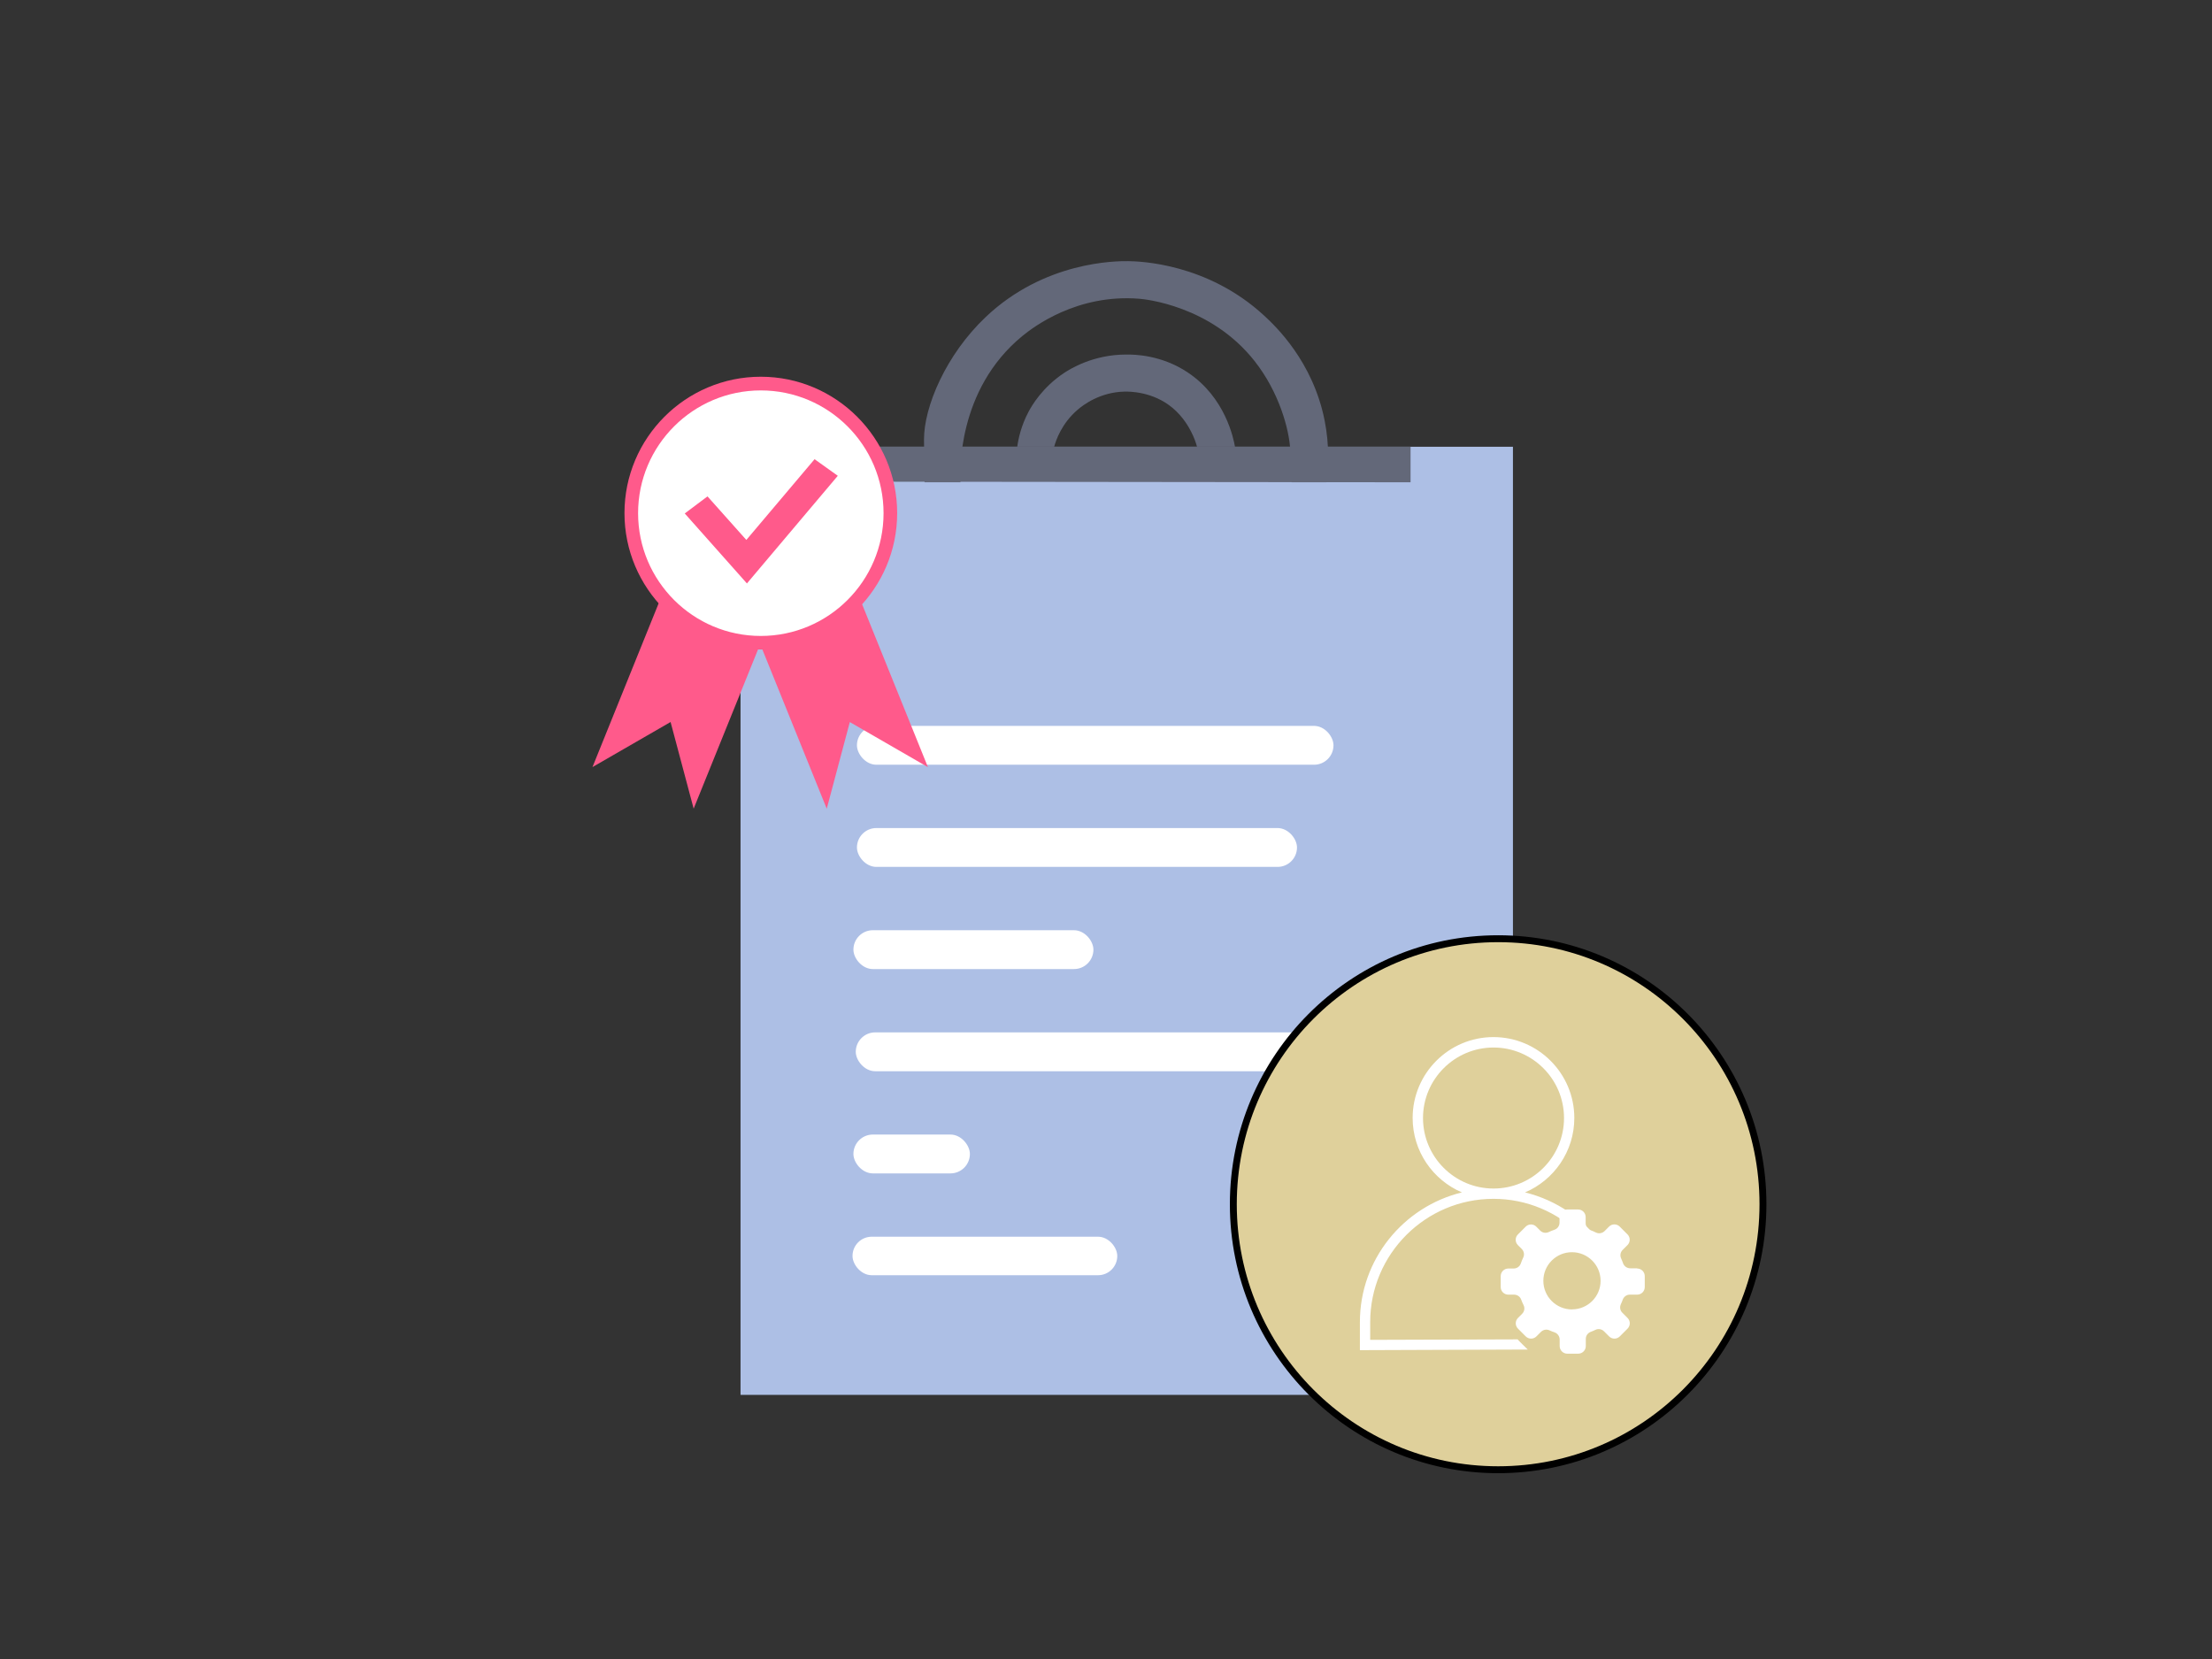 <?xml version="1.0" encoding="UTF-8"?>
<svg id="Layer_2" data-name="Layer 2" xmlns="http://www.w3.org/2000/svg" width="320" height="240" xmlns:xlink="http://www.w3.org/1999/xlink" viewBox="0 0 320 240">
  <rect x="0" y="0" width="320" height="240" fill="#333333" stroke="none"/>
  <defs>
    <style>
      .cls-1 {
        fill: #fff;
      }

      .cls-2 {
        fill: #ff5a8b;
      }

      .cls-3 {
        fill: none;
      }

      .cls-4 {
        clip-path: url(#clippath-1);
      }

      .cls-5 {
        fill: #dfd09b;
        stroke: #000;
        stroke-miterlimit: 10;
      }

      .cls-6 {
        fill: #adbfe5;
      }

      .cls-7 {
        fill: #636879;
      }

      .cls-8 {
        clip-path: url(#clippath);
      }
    </style>
    <clipPath id="clippath">
      <rect class="cls-3" x="196.73" y="150.05" width="38.66" height="45.29"/>
    </clipPath>
    <clipPath id="clippath-1">
      <rect class="cls-3" x="196.73" y="150.05" width="38.66" height="45.29"/>
    </clipPath>
  </defs>
  <rect class="cls-3" width="320" height="240"/>
  <rect class="cls-3" y="-.21" width="320" height="240"/>
  <g>
    <g>
      <polyline class="cls-6" points="107.13 64.63 107.13 201.79 218.87 201.79 218.87 64.63 108.57 64.63"/>
      <path class="cls-7" d="M152.5,64.63c.27-.96,1.08-3.37,3.4-5.36.74-.63,3.16-2.54,6.8-2.62.69-.01,4.1-.02,6.93,2.36,1.58,1.32,2.42,2.92,2.68,3.43.44.85.7,1.61.86,2.19h5.49c-.21-1.18-1.38-7.13-6.86-10.77-3.82-2.53-7.67-2.58-8.89-2.57-4.79,0-8.12,2.1-8.97,2.66-3.17,2.1-4.69,4.77-5.12,5.57-1.08,2.02-1.49,3.89-1.66,5.11h5.34Z"/>
      <path class="cls-7" d="M138.95,69.77c-.08-1.34-.56-13.38,8.96-21.17,1.53-1.25,7.85-6.11,16.91-5.38.78.06,10.35.98,16.68,9.02,3.53,4.48,5,9.85,5.15,12.81,0,0,0,.16.21,4.72h5.02c.29-2.13.48-5.29-.26-8.98-1.7-8.49-7.07-13.59-8.74-15.13-8.22-7.59-18.02-7.86-19.66-7.88-1.76-.02-12.12.01-20.62,8.08-5.78,5.48-8.94,13-8.93,17.74,0,.66.08,6.17.08,6.17h5.19Z"/>
      <path class="cls-7" d="M122.76,69.68c1.02,0,81.3.09,81.3.09v-5.14h-81.32l.02,5.05Z"/>
    </g>
    <rect class="cls-1" x="123.97" y="105.01" width="68.94" height="5.62" rx="2.81" ry="2.81"/>
    <rect class="cls-1" x="123.97" y="119.79" width="63.66" height="5.62" rx="2.81" ry="2.81"/>
    <rect class="cls-1" x="123.46" y="134.57" width="34.72" height="5.62" rx="2.81" ry="2.81"/>
    <rect class="cls-1" x="123.8" y="149.35" width="74.04" height="5.62" rx="2.81" ry="2.81"/>
    <rect class="cls-1" x="123.46" y="164.13" width="16.85" height="5.62" rx="2.81" ry="2.81"/>
    <rect class="cls-1" x="123.33" y="178.91" width="38.3" height="5.57" rx="2.78" ry="2.78"/>
  </g>
  <ellipse class="cls-5" cx="216.73" cy="174.21" rx="38.31" ry="38.41"/>
  <g id="Artwork_343" data-name="Artwork 343">
    <g class="cls-8">
      <g class="cls-4">
        <path class="cls-1" d="M219.53,193.76c-4.79.02-16.52.05-21.31.07v-2.57c0-9.83,8-17.83,17.83-17.83,4.85,0,9.26,1.95,12.48,5.11,1.18.47,2.35.94,3.32,1.62-2.66-3.76-6.62-6.53-11.23-7.66,4.19-1.78,7.13-5.94,7.13-10.77,0-6.45-5.25-11.7-11.7-11.7s-11.69,5.25-11.69,11.7c0,4.83,2.94,8.98,7.13,10.77-8.46,2.06-14.76,9.68-14.76,18.76v4.06c5.32-.03,18.96-.07,24.28-.09-.06-.06-1.43-1.39-1.47-1.48ZM205.86,161.74c0-5.62,4.58-10.2,10.2-10.2s10.2,4.57,10.2,10.2-4.57,10.2-10.2,10.2-10.2-4.58-10.2-10.2Z"/>
      </g>
    </g>
  </g>
  <path id="Path_426008" data-name="Path 426008" class="cls-1" d="M236.84,183.48h-.99c-.47,0-.89-.29-1.05-.73-.08-.24-.18-.47-.28-.7-.19-.41-.11-.9.21-1.22l.71-.71c.43-.43.43-1.12,0-1.55,0,0,0,0,0,0l-1.12-1.12c-.43-.43-1.12-.43-1.55,0,0,0,0,0,0,0l-.64.64c-.33.33-.84.42-1.26.21-.25-.13-.51-.24-.77-.33-.43-.16-.71-.57-.71-1.02v-.88c0-.61-.49-1.1-1.1-1.1h-1.58c-.61,0-1.1.49-1.1,1.1h0v.8c0,.47-.29.88-.73,1.03-.29.1-.57.21-.84.34-.42.19-.91.11-1.23-.22l-.56-.56c-.42-.43-1.12-.43-1.54,0,0,0,0,0,0,0l-1.12,1.12c-.43.43-.43,1.12,0,1.55l.55.55c.33.32.42.82.22,1.24-.13.28-.25.56-.35.86-.15.44-.57.73-1.03.73h-.78c-.6,0-1.1.49-1.1,1.1v1.58c0,.61.49,1.1,1.1,1.1h.83c.46,0,.87.28,1.03.71.1.28.22.55.35.81.21.42.12.92-.21,1.25l-.6.6c-.43.43-.43,1.12,0,1.55l1.12,1.12c.43.43,1.12.43,1.55,0l.66-.66c.33-.32.82-.41,1.24-.21.23.11.47.2.71.28.44.15.74.56.75,1.03v.96c0,.6.49,1.1,1.1,1.1h1.58c.61,0,1.1-.49,1.1-1.1h0v-1.04c0-.46.29-.86.72-1.02.23-.09.46-.18.68-.29.42-.2.91-.11,1.24.22l.73.73c.43.43,1.12.43,1.55,0l1.12-1.12c.43-.43.43-1.12,0-1.55,0,0,0,0,0,0l-.75-.75c-.33-.32-.41-.81-.22-1.23.1-.22.2-.45.28-.68.16-.43.58-.72,1.04-.71h1.04c.61,0,1.1-.49,1.1-1.1h0v-1.58c0-.6-.49-1.1-1.1-1.1ZM227.41,189.43c-2.28,0-4.14-1.85-4.14-4.14s1.85-4.14,4.14-4.14c2.28,0,4.14,1.85,4.14,4.14h0c0,2.28-1.85,4.13-4.13,4.13h0Z"/>
  <g>
    <path class="cls-2" d="M100.35,116.99l-3.34-12.54-11.3,6.52,12.43-30.76,14.68,5.93-12.47,30.84Z"/>
    <g>
      <polygon class="cls-1" points="119.41 113.88 122.32 102.95 132.26 108.69 121.27 81.49 108.42 86.69 119.41 113.88"/>
      <path class="cls-2" d="M119.6,116.99l-12.47-30.84,14.68-5.93,12.43,30.76-11.3-6.52-3.34,12.54Z"/>
    </g>
    <g>
      <circle class="cls-1" cx="110.06" cy="74.24" r="18.74"/>
      <path class="cls-2" d="M110.06,93.96c-10.88,0-19.72-8.85-19.72-19.73s8.85-19.73,19.72-19.73,19.73,8.85,19.73,19.73-8.85,19.73-19.73,19.73ZM110.06,56.48c-9.79,0-17.75,7.96-17.75,17.76s7.96,17.76,17.75,17.76,17.76-7.96,17.76-17.76-7.96-17.76-17.76-17.76Z"/>
    </g>
  </g>
  <path id="Path_234520-3" data-name="Path 234520-3" class="cls-2" d="M108.07,84.42l-9.01-10.14,3.29-2.47,5.62,6.3,9.87-11.68,3.36,2.4-13.16,15.59h.03Z"/>
</svg>